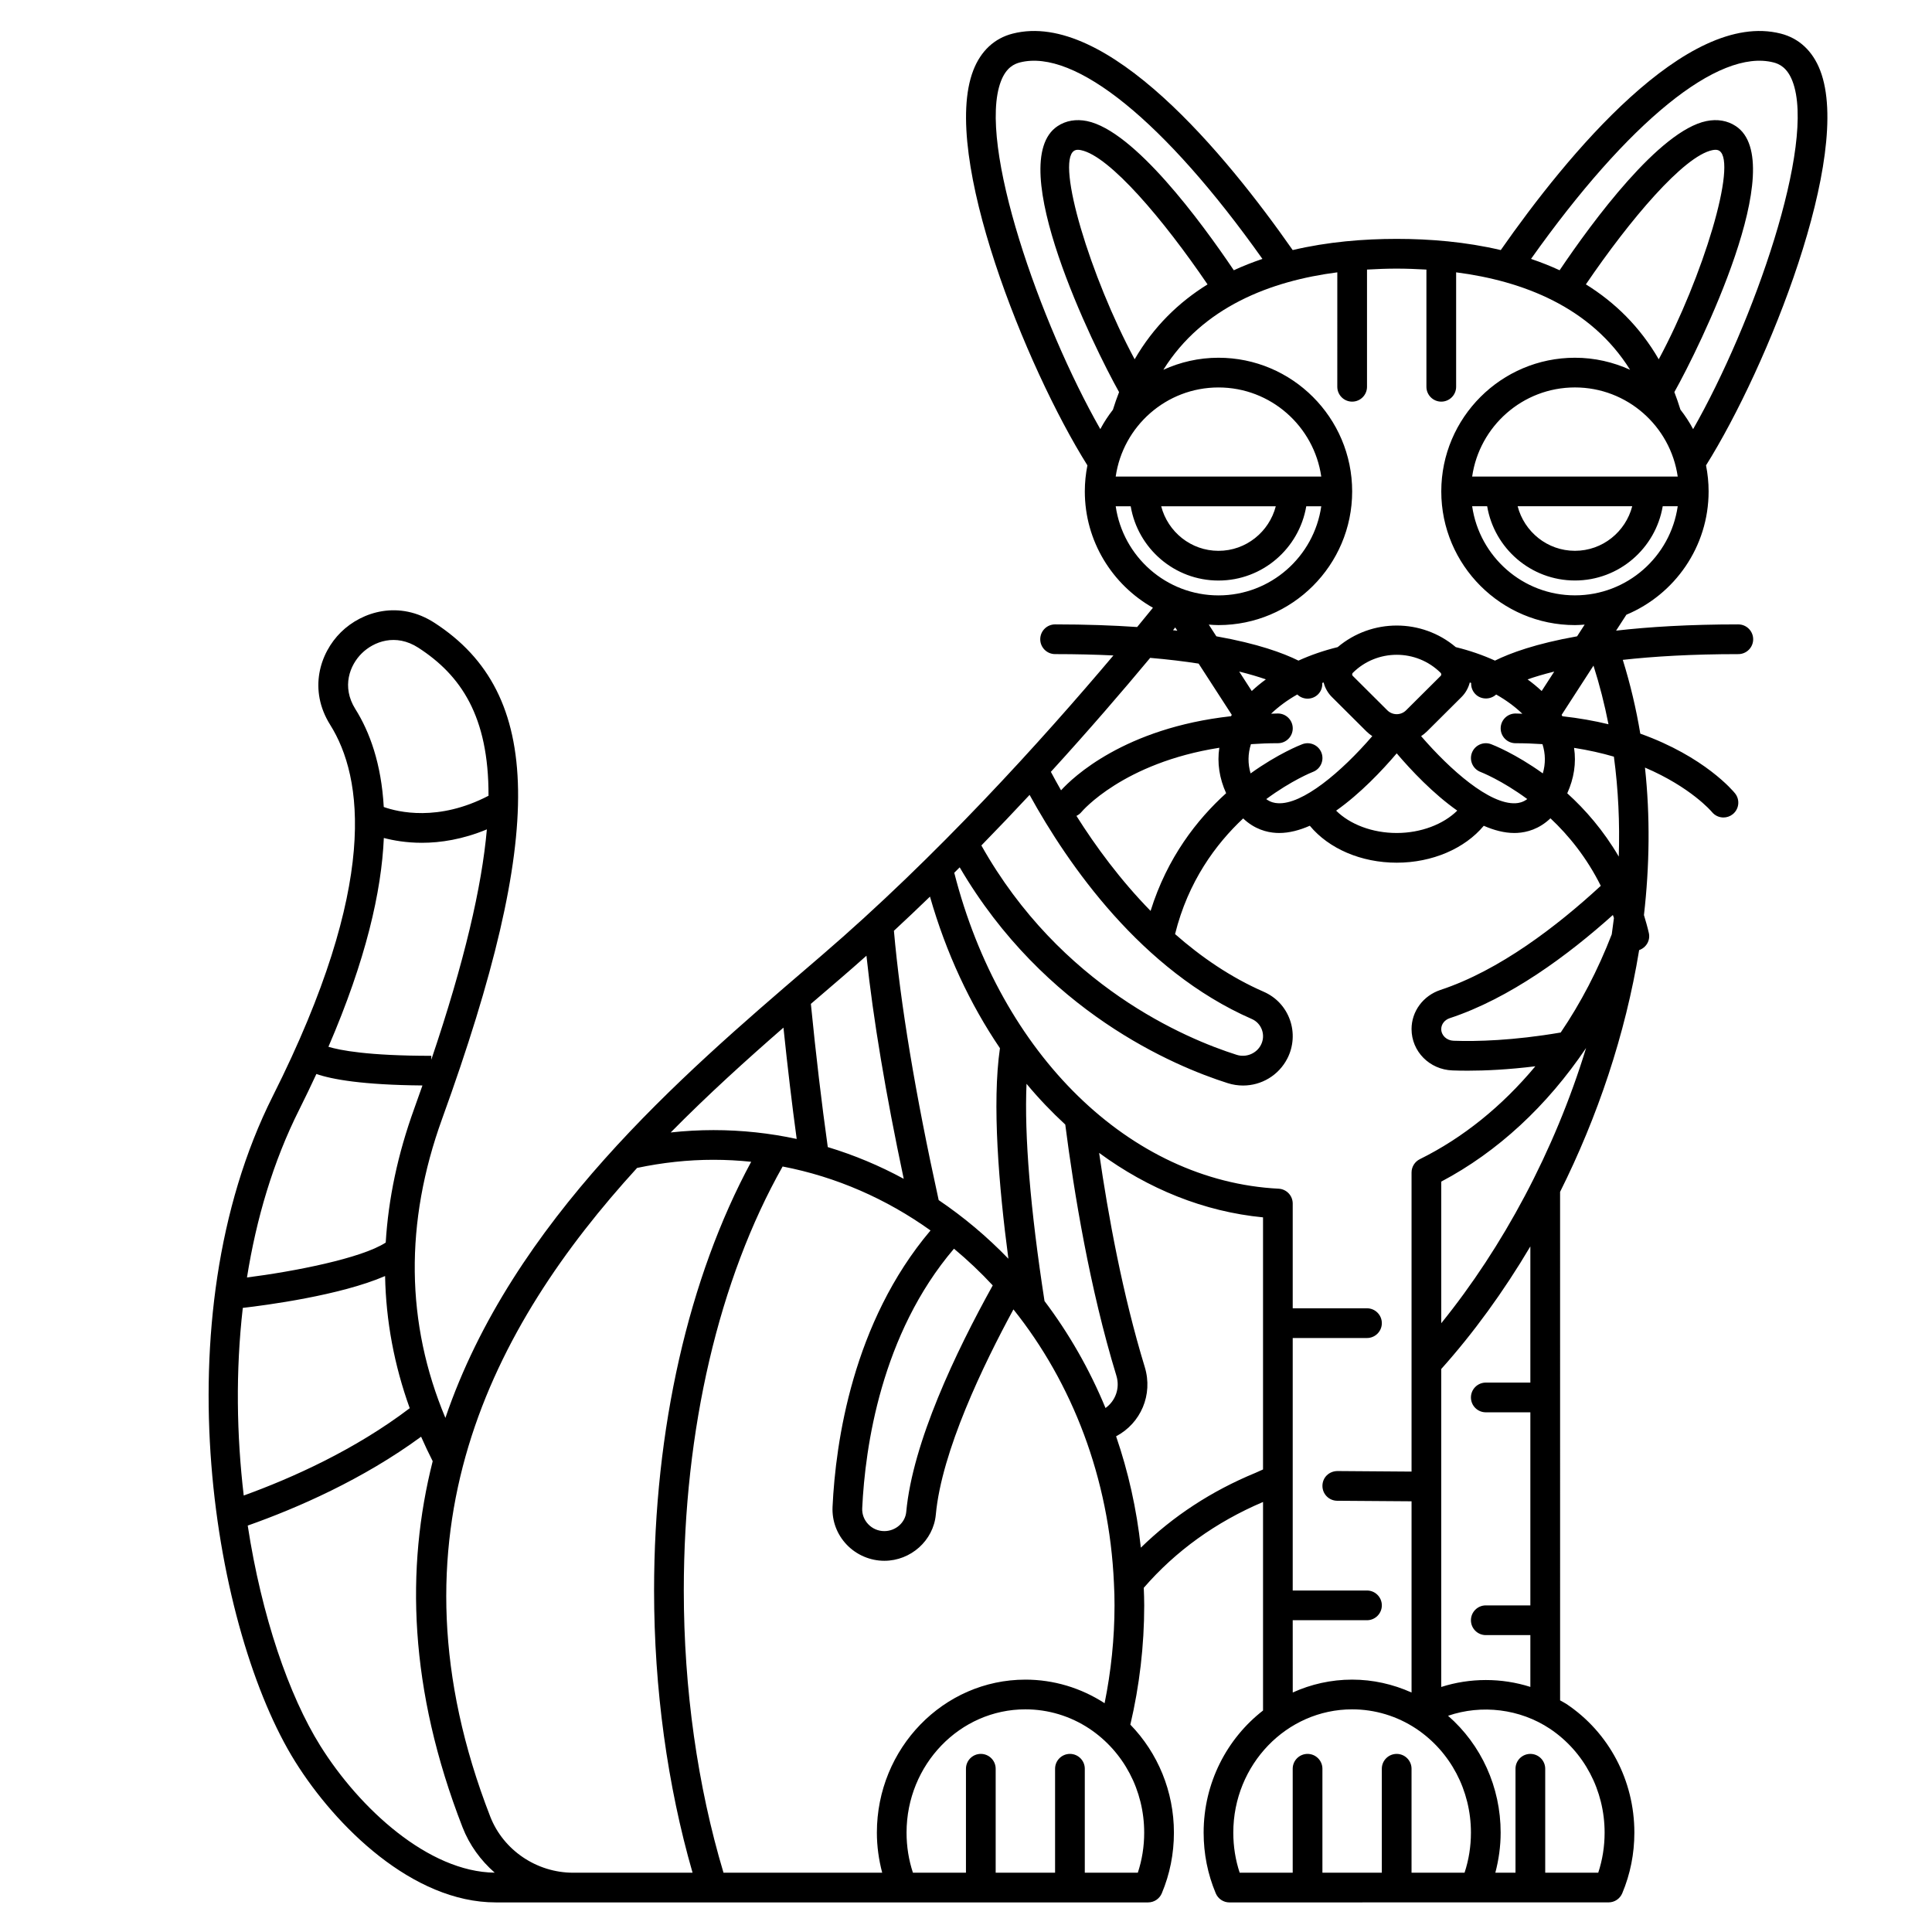 <?xml version="1.0" encoding="UTF-8"?>
<!-- Uploaded to: ICON Repo, www.svgrepo.com, Generator: ICON Repo Mixer Tools -->
<svg fill="#000000" width="800px" height="800px" version="1.1" viewBox="144 144 512 512" xmlns="http://www.w3.org/2000/svg">
 <path d="m604.67 309.47c-13.004 0-23.656 0.652-32.391 1.656l2.731-4.219c12.781-5.352 21.789-17.984 21.789-32.688 0-2.363-0.242-4.664-0.684-6.894 16.25-25.887 38.922-82.223 30.25-104.67-1.988-5.148-5.602-8.52-10.449-9.75-24.941-6.336-56.578 32.16-74.199 57.367-9.285-2.188-18.797-2.965-27.57-2.965-8.77 0-18.285 0.77-27.57 2.965-17.629-25.203-49.266-63.719-74.203-57.363-4.844 1.227-8.457 4.598-10.449 9.75-8.676 22.445 13.996 78.785 30.25 104.67-0.445 2.231-0.688 4.535-0.688 6.894 0 13.219 7.293 24.75 18.051 30.84-1.32 1.625-2.703 3.316-4.18 5.106-6.406-0.438-13.609-0.699-21.746-0.699-2.172 0-3.938 1.762-3.938 3.938 0 2.172 1.762 3.938 3.938 3.938 5.613 0 10.734 0.129 15.453 0.355-18.977 22.492-46.906 53.383-77.309 79.492l-3.336 2.867c-33.867 29.043-78.582 67.414-96.387 119.7-10.512-25.102-10.84-51.707-0.875-79.238 27.461-75.883 26.898-112.74-2.004-131.46-9.285-6.016-19.156-3.09-24.812 2.488-5.609 5.527-8.66 15.262-2.832 24.551 8.672 13.82 13.07 42.098-15.195 98.332-29.938 59.566-15.516 142.11 5.898 176.39 10.758 17.223 31.141 37.336 53.168 37.336h172.88c1.586 0 3.016-0.953 3.629-2.414 2.133-5.078 3.211-10.488 3.211-16.086 0-10.895-4.238-21.082-11.547-28.613 2.414-10.281 3.676-20.895 3.676-31.609 0-1.555-0.059-3.109-0.121-4.652 8.461-9.762 19.078-17.41 31.609-22.746v55.266c-9.535 7.402-15.742 19.133-15.742 32.359 0 5.598 1.078 11.008 3.211 16.086 0.613 1.461 2.043 2.414 3.629 2.414l60.074-0.012h40.395c1.586 0 3.016-0.953 3.629-2.414 2.133-5.078 3.211-10.488 3.211-16.086 0-13.812-6.731-26.551-18.02-34.09-0.535-0.355-1.113-0.621-1.66-0.945l-0.004-134.76c9.891-19.793 17.297-41.668 20.949-64.07 1.859-0.648 3.012-2.543 2.574-4.512-0.371-1.66-0.84-3.211-1.301-4.773 1.496-13.023 1.668-26.148 0.273-39.082 12.125 5.18 17.613 11.605 17.734 11.758 0.781 0.965 1.918 1.465 3.066 1.465 0.863 0 1.73-0.285 2.457-0.863 1.699-1.359 1.973-3.832 0.613-5.531-0.461-0.574-8.074-9.746-25.109-15.824-1.102-6.606-2.641-13.129-4.641-19.555 8.227-0.914 18.293-1.52 30.617-1.52 2.172 0 3.938-1.762 3.938-3.938-0.004-2.172-1.766-3.938-3.938-3.938zm-51.809 39.488c-7.262-5.223-13.148-7.539-13.723-7.75-2.035-0.754-4.301 0.273-5.07 2.301-0.762 2.035 0.27 4.301 2.301 5.07 0.125 0.047 5.598 2.18 12.375 7.18-1.168 0.871-2.258 1.062-3.094 1.109-6.894 0.352-17.254-8.766-25.039-17.777 0.547-0.379 1.078-0.789 1.566-1.27l9.16-9.121c1.078-1.078 1.797-2.406 2.176-3.84 0.117 0.043 0.234 0.09 0.359 0.133-0.047 1.035 0.297 2.082 1.07 2.902 0.762 0.809 1.797 1.207 2.844 1.207 0.961 0 1.926-0.344 2.688-1.031 0 0 0.016-0.016 0.027-0.02 2.668 1.516 4.996 3.234 6.934 5.098-0.617-0.016-1.184-0.062-1.805-0.062-2.172 0-3.938 1.762-3.938 3.938 0 2.172 1.762 3.938 3.938 3.938 2.484 0 4.848 0.094 7.141 0.246 0.812 2.57 0.844 5.16 0.09 7.75zm-58.648-5.445c-0.762-2.035-3.035-3.059-5.07-2.301-0.566 0.211-6.453 2.527-13.723 7.75-0.758-2.59-0.727-5.18 0.09-7.75 2.293-0.156 4.66-0.254 7.144-0.254 2.172 0 3.938-1.762 3.938-3.938 0-2.172-1.762-3.938-3.938-3.938-0.621 0-1.188 0.047-1.797 0.055 1.945-1.859 4.266-3.582 6.934-5.094 0.004 0.004 0.016 0.012 0.02 0.016 0.754 0.73 1.734 1.09 2.715 1.09 1.008 0 2.016-0.387 2.781-1.152 0.828-0.828 1.172-1.93 1.109-3.012 0.117-0.043 0.23-0.09 0.352-0.133 0.375 1.438 1.098 2.766 2.176 3.84l9.16 9.121c0.488 0.484 1.02 0.895 1.566 1.273-8.234 9.535-18.523 18.203-25.039 17.773-0.828-0.043-1.906-0.238-3.062-1.086 6.715-4.965 12.148-7.129 12.344-7.203 2.031-0.754 3.059-3.023 2.301-5.059zm-18.484 70.523c1.27 0.555 2.227 1.578 2.695 2.879 0.473 1.32 0.379 2.734-0.266 3.992-1.168 2.293-3.93 3.426-6.414 2.637-13.523-4.277-46.703-18.223-67.672-55.488 4.41-4.512 8.672-8.988 12.781-13.402 10.188 18.5 29.637 46.605 58.875 59.383zm-26.812-28.633c-7.996-8.18-14.547-17.09-19.652-25.184 0.504-0.242 0.969-0.582 1.344-1.043 0.125-0.152 11.016-13.008 36.523-17.012-0.609 4.035 0.02 8.102 1.805 12.043-7.684 6.945-15.609 17.035-20.02 31.195zm26.812-58.277-3.332-5.156c2.789 0.688 5.137 1.395 7.074 2.07-1.344 0.977-2.59 2.008-3.742 3.086zm40.895 5.113c-1.371 1.367-3.598 1.367-4.969 0l-9.156-9.121c-0.137-0.133-0.164-0.289-0.164-0.398 0-0.152 0.055-0.289 0.164-0.402 3.207-3.195 7.426-4.793 11.645-4.793 4.215 0 8.43 1.598 11.645 4.793 0.105 0.113 0.16 0.25 0.16 0.402 0 0.105-0.027 0.266-0.164 0.402zm-2.481 11.406c3.844 4.519 9.648 10.672 16.043 15.176-3.66 3.625-9.629 5.93-16.043 5.93-6.43 0-12.383-2.269-16.055-5.918 6.402-4.512 12.207-10.668 16.055-15.188zm34.676-19.602c1.938-0.676 4.277-1.379 7.07-2.07l-3.332 5.152c-1.156-1.078-2.398-2.109-3.738-3.082zm12.555-22.27c-13.852 0-25.316-10.285-27.238-23.617h3.977c1.883 11.152 11.578 19.68 23.262 19.68s21.375-8.531 23.262-19.68h3.977c-1.922 13.336-13.387 23.617-27.238 23.617zm27.238-31.484h-54.477c1.922-13.332 13.387-23.617 27.238-23.617s25.316 10.285 27.238 23.617zm-12.055 7.871c-1.758 6.769-7.871 11.809-15.184 11.809s-13.426-5.039-15.184-11.809zm37.422-117.62c1.488 0.379 3.629 1.305 5.039 4.957 6.394 16.547-10.453 64.395-26.324 92.227-0.969-1.828-2.102-3.551-3.367-5.172-0.488-1.605-1.031-3.148-1.605-4.648 6.582-11.715 30.797-60.875 16.285-70.484-2.207-1.465-4.894-1.926-7.785-1.336-12.492 2.559-30.16 26.562-38.91 39.535-2.469-1.145-5.004-2.137-7.578-3.008 25.789-36.352 49.625-55.777 64.246-52.07zm-30.395 78.676c-5.012-8.676-11.691-15.133-19.309-19.855 11.645-17.125 25.922-34.012 33.523-35.57 1.199-0.25 1.676 0.066 1.859 0.18 4.801 3.191-4.336 33.406-16.074 55.246zm-61.57-23.777v31.059c0 2.172 1.762 3.938 3.938 3.938 2.172 0 3.938-1.762 3.938-3.938v-30.328c17.645 2.277 35.688 9.164 46.098 25.824-4.461-2.031-9.398-3.191-14.609-3.191-19.531 0-35.426 15.895-35.426 35.426s15.895 35.426 35.426 35.426c0.871 0 1.719-0.066 2.574-0.129l-2.008 3.102c-10.945 1.945-17.723 4.438-21.758 6.438-3.219-1.465-6.703-2.668-10.391-3.574-9.027-7.625-22.258-7.625-31.297 0-3.688 0.906-7.172 2.109-10.395 3.574-4.035-2.004-10.812-4.496-21.758-6.438l-2.008-3.102c0.855 0.062 1.703 0.129 2.574 0.129 19.531 0 35.426-15.895 35.426-35.426s-15.895-35.426-35.426-35.426c-5.215 0-10.152 1.16-14.613 3.191 10.414-16.664 28.457-23.547 46.102-25.824l-0.004 30.328c0 2.172 1.762 3.938 3.938 3.938 2.172 0 3.938-1.762 3.938-3.938v-31.059c2.668-0.156 5.309-0.254 7.871-0.254 2.562 0.004 5.203 0.098 7.871 0.254zm-82.344 54.855c1.922-13.332 13.387-23.617 27.238-23.617 13.852 0 25.316 10.285 27.238 23.617zm42.426 7.871c-1.758 6.769-7.871 11.809-15.184 11.809s-13.426-5.039-15.184-11.809zm-37.402-38.953c-11.738-21.84-20.871-52.055-16.07-55.238 0.176-0.113 0.652-0.438 1.859-0.18 7.606 1.559 21.883 18.449 33.527 35.574-7.617 4.723-14.305 11.176-19.316 19.844zm-35.426-73.715c1.41-3.652 3.551-4.578 5.039-4.957 14.602-3.699 38.449 15.715 64.246 52.07-2.574 0.875-5.109 1.859-7.582 3.008-8.75-12.969-26.418-36.977-38.91-39.535-2.887-0.586-5.578-0.129-7.785 1.336-14.512 9.617 9.715 58.793 16.289 70.492-0.582 1.512-1.141 3.051-1.633 4.668-1.25 1.613-2.383 3.324-3.34 5.141-15.871-27.832-32.723-75.676-26.324-92.223zm30.402 112.67h3.977c1.883 11.152 11.578 19.68 23.262 19.68s21.375-8.531 23.262-19.68h3.977c-1.922 13.332-13.387 23.617-27.238 23.617-13.852-0.004-25.316-10.285-27.238-23.617zm15.777 32.113 0.555 0.859c-0.383-0.043-0.754-0.086-1.145-0.129 0.199-0.25 0.398-0.492 0.59-0.73zm6.199 9.578 8.785 13.574c-0.074 0.117-0.121 0.242-0.191 0.367-28.305 3.133-41.977 16.254-45.051 19.641-0.98-1.715-1.871-3.34-2.699-4.898 10.078-11.047 18.992-21.398 26.32-30.203 4.812 0.41 9.074 0.934 12.836 1.52zm-35.34 122.16c2.297 17.859 6.469 43.406 13.547 66.555 1.008 3.297-0.242 6.68-2.883 8.566-4.242-10.281-9.703-19.793-16.164-28.348-3.758-24.297-5.367-43.891-4.766-57.574 3.227 3.891 6.668 7.473 10.266 10.801zm-10.566 147.1c-21.703 0-39.359 18.188-39.359 40.539 0 3.637 0.504 7.188 1.41 10.629h-42.055c-6.867-22.914-10.523-48.684-10.523-74.785 0-42.688 9.301-82.438 26.191-112.37 14.227 2.738 27.496 8.59 39.195 16.949-20.617 24.363-25.156 56.055-25.965 73.234-0.176 3.754 1.16 7.32 3.762 10.047 2.586 2.707 6.219 4.262 9.961 4.262 7.019 0 13.012-5.375 13.645-12.242 1.547-16.777 12.566-39.648 20.57-54.379 15.539 19.441 25.406 44.66 26.637 72.598 0.113 1.934 0.152 3.906 0.152 5.832 0 8.766-0.914 17.457-2.629 25.934-6.285-4.074-13.523-6.25-20.992-6.25zm-82.656-145.63c-3.773 0-7.566 0.211-11.344 0.625 9.922-10.066 20.141-19.289 29.883-27.781 1.086 10.457 2.258 20.324 3.508 29.5-7.137-1.535-14.508-2.344-22.047-2.344zm74 41.156c-9.82 17.691-21.23 41.648-22.922 60.023-0.266 2.856-2.812 5.09-5.809 5.09-1.629 0-3.144-0.648-4.266-1.828-1.102-1.152-1.668-2.66-1.594-4.246 0.762-16.219 5.023-46.141 24.32-68.766 3.606 3.004 7.039 6.25 10.27 9.727zm4.148-7.07c-5.648-5.848-11.84-11.047-18.473-15.535-6.172-28.051-10.156-52.031-11.863-71.371 3.231-2.992 6.41-6.016 9.555-9.055 4.281 14.965 10.621 28.492 18.543 40.168-2.113 14.574-0.328 36.418 2.238 55.793zm-47.688-71.531 3.34-2.867c2.258-1.941 4.504-3.914 6.734-5.902 1.781 16.762 5.109 36.605 9.879 59.125-6.394-3.473-13.125-6.297-20.129-8.41-1.617-11.543-3.125-24.273-4.481-37.953 1.574-1.348 3.129-2.68 4.656-3.992zm-155.2 84.562c6.012-0.691 25.801-3.285 37.707-8.441 0.234 11.914 2.414 23.605 6.531 35.023-14.477 10.996-31.098 18.477-43.992 23.141-1.879-15.93-2.176-32.902-0.246-49.723zm31.523-173.46c3.16-3.117 8.988-5.383 15.008-1.484 11.211 7.262 18.656 18.082 18.586 39.223-13.328 6.945-24.051 4.301-27.762 2.977-0.641-11.488-3.731-19.914-7.523-25.949-3.746-5.977-1.43-11.688 1.691-14.766zm5.852 48.926c2.551 0.668 5.965 1.277 10.078 1.277 4.922 0 10.801-0.883 17.227-3.555-1.348 15.234-5.93 35.008-14.727 61.047v-1.039c-16.82 0-24.25-1.473-27.262-2.394 9.945-23.055 14.07-41.176 14.684-55.336zm-22.371 71.891c1.613-3.211 3.078-6.301 4.496-9.348 4.125 1.43 12.25 2.906 28.109 3.043-0.711 2.031-1.434 4.078-2.195 6.184-4.336 11.988-6.836 23.816-7.539 35.453-6.441 4.199-24.453 7.684-36.766 9.25 2.465-15.508 6.91-30.695 13.895-44.582zm5.535 168.69c-8.328-13.332-15.543-34.316-19.234-58.359 13.148-4.644 30.492-12.219 45.949-23.551 0.957 2.172 1.973 4.336 3.07 6.488-7.16 28.273-6.34 60.379 7.91 97.023 1.836 4.715 4.82 8.781 8.52 12.02-17.516-0.18-35.805-16.965-46.215-33.621zm67 33.637c-9.676 0-18.504-5.984-21.969-14.887-28.969-74.492 0.633-129.95 38.918-171.89 6.691-1.414 13.492-2.156 20.242-2.156 3.375 0 6.703 0.184 9.996 0.527-16.617 30.77-25.734 70.828-25.734 113.62 0 26.004 3.547 51.711 10.199 74.785zm151.34-10.629c0 3.668-0.57 7.231-1.691 10.629h-14.051v-27.551c0-2.172-1.762-3.938-3.938-3.938-2.172 0-3.938 1.762-3.938 3.938v27.551h-15.742v-27.551c0-2.172-1.762-3.938-3.938-3.938-2.172 0-3.938 1.762-3.938 3.938v27.551h-14.051c-1.125-3.398-1.691-6.957-1.691-10.629 0-18.016 14.125-32.668 31.488-32.668 6.051 0 11.922 1.777 16.98 5.133 9.086 6.07 14.508 16.363 14.508 27.535zm29.496-95.344c-11.672 4.812-21.832 11.484-30.383 19.828-1.121-10.285-3.348-20.168-6.559-29.508 6.531-3.445 9.84-11.016 7.598-18.359-5.867-19.188-9.691-40.113-12.098-56.754 13.035 9.578 27.82 15.578 43.438 17.09v66.809c-0.668 0.297-1.332 0.617-1.996 0.895zm9.863 39.059h19.68c2.172 0 3.938-1.762 3.938-3.938 0-2.172-1.762-3.938-3.938-3.938h-19.68v-66.914h19.68c2.172 0 3.938-1.762 3.938-3.938 0-2.172-1.762-3.938-3.938-3.938h-19.68v-27.762c0-2.098-1.641-3.824-3.734-3.934-39.387-1.996-73.691-35.555-85.961-83.723 0.484-0.48 0.961-0.961 1.441-1.441 22.387 38.242 56.848 52.703 71.039 57.195 1.348 0.426 2.707 0.629 4.055 0.629 4.859 0 9.438-2.672 11.75-7.191 1.613-3.16 1.859-6.887 0.664-10.223-1.203-3.367-3.672-6.008-6.953-7.441-8.75-3.82-16.559-9.195-23.48-15.277 3.438-13.902 10.793-23.859 18.047-30.652 3 2.856 6.269 3.699 8.75 3.836 0.27 0.016 0.539 0.023 0.809 0.023 2.652 0 5.383-0.73 8.102-1.918 5.043 6.078 13.598 9.789 23.043 9.789 9.41 0 18.035-3.754 23.055-9.781 2.711 1.18 5.441 1.91 8.09 1.91 0.27 0 0.539-0.008 0.809-0.023 2.488-0.137 5.769-0.992 8.777-3.867 4.789 4.488 9.602 10.391 13.336 17.891-11.543 10.645-26.852 22.434-42.488 27.59-4.594 1.527-7.66 5.684-7.66 10.367 0 5.934 4.769 10.754 10.859 10.965 1.203 0.043 2.547 0.07 4.023 0.07 4.695 0 10.758-0.285 17.926-1.168-8.797 10.555-19.145 18.945-30.613 24.617-1.344 0.664-2.195 2.035-2.195 3.531v79.262l-19.652-0.145c-2.254 0.039-3.949 1.73-3.965 3.91-0.016 2.176 1.73 3.949 3.91 3.965l19.707 0.141v50.676c-4.941-2.219-10.277-3.418-15.742-3.418-5.598 0-10.918 1.227-15.742 3.41zm84.547-181.77c-3.668 9.48-8.223 18.203-13.527 26.02-12.598 2.156-22.359 2.398-28.391 2.184-1.836-0.062-3.269-1.422-3.269-3.098 0-1.277 0.898-2.434 2.227-2.875 15.945-5.258 31.348-16.668 43.258-27.355 0.09 0.27 0.191 0.523 0.281 0.801-0.176 1.445-0.371 2.887-0.578 4.324zm-6.801 30.125c-8.375 27.395-22.121 52.836-38.383 72.938v-37.531c14.957-7.902 28.039-20.062 38.383-35.406zm-34.449 218.56h-11.809v-27.551c0-2.172-1.762-3.938-3.938-3.938-2.172 0-3.938 1.762-3.938 3.938v27.551h-15.742v-27.551c0-2.172-1.762-3.938-3.938-3.938-2.172 0-3.938 1.762-3.938 3.938v27.551h-14.051c-1.125-3.398-1.691-6.957-1.691-10.629 0-18.016 14.125-32.668 31.488-32.668 6.051 0 11.922 1.777 16.98 5.133 9.086 6.07 14.508 16.363 14.508 27.535 0 3.668-0.57 7.231-1.691 10.629zm39.359-10.629c0 3.668-0.57 7.231-1.691 10.629h-14.051v-27.551c0-2.172-1.762-3.938-3.938-3.938-2.172 0-3.938 1.762-3.938 3.938v27.551h-5.344c0.906-3.441 1.41-6.988 1.41-10.629 0-12.051-5.133-23.289-13.941-30.965 8.898-3.047 19.027-1.852 26.984 3.43 9.086 6.07 14.508 16.363 14.508 27.535zm-19.68-119.26h-11.809c-2.172 0-3.938 1.762-3.938 3.938 0 2.172 1.762 3.938 3.938 3.938h11.809v51.168h-11.809c-2.172 0-3.938 1.762-3.938 3.938 0 2.172 1.762 3.938 3.938 3.938h11.809v13.727c-7.652-2.434-15.961-2.43-23.617 0.016v-84.262c8.535-9.531 16.516-20.5 23.617-32.488zm23.43-139.4c-4.062-6.941-8.891-12.469-13.652-16.77 1.785-3.949 2.418-8.012 1.805-12.043 3.844 0.602 7.363 1.398 10.555 2.332 1.18 8.742 1.574 17.605 1.293 26.48zm-14.949-37.191c-0.07-0.117-0.117-0.246-0.191-0.367l8.441-13.047c1.629 5.109 2.945 10.297 3.973 15.539-3.731-0.906-7.797-1.633-12.223-2.125z"/>
</svg>